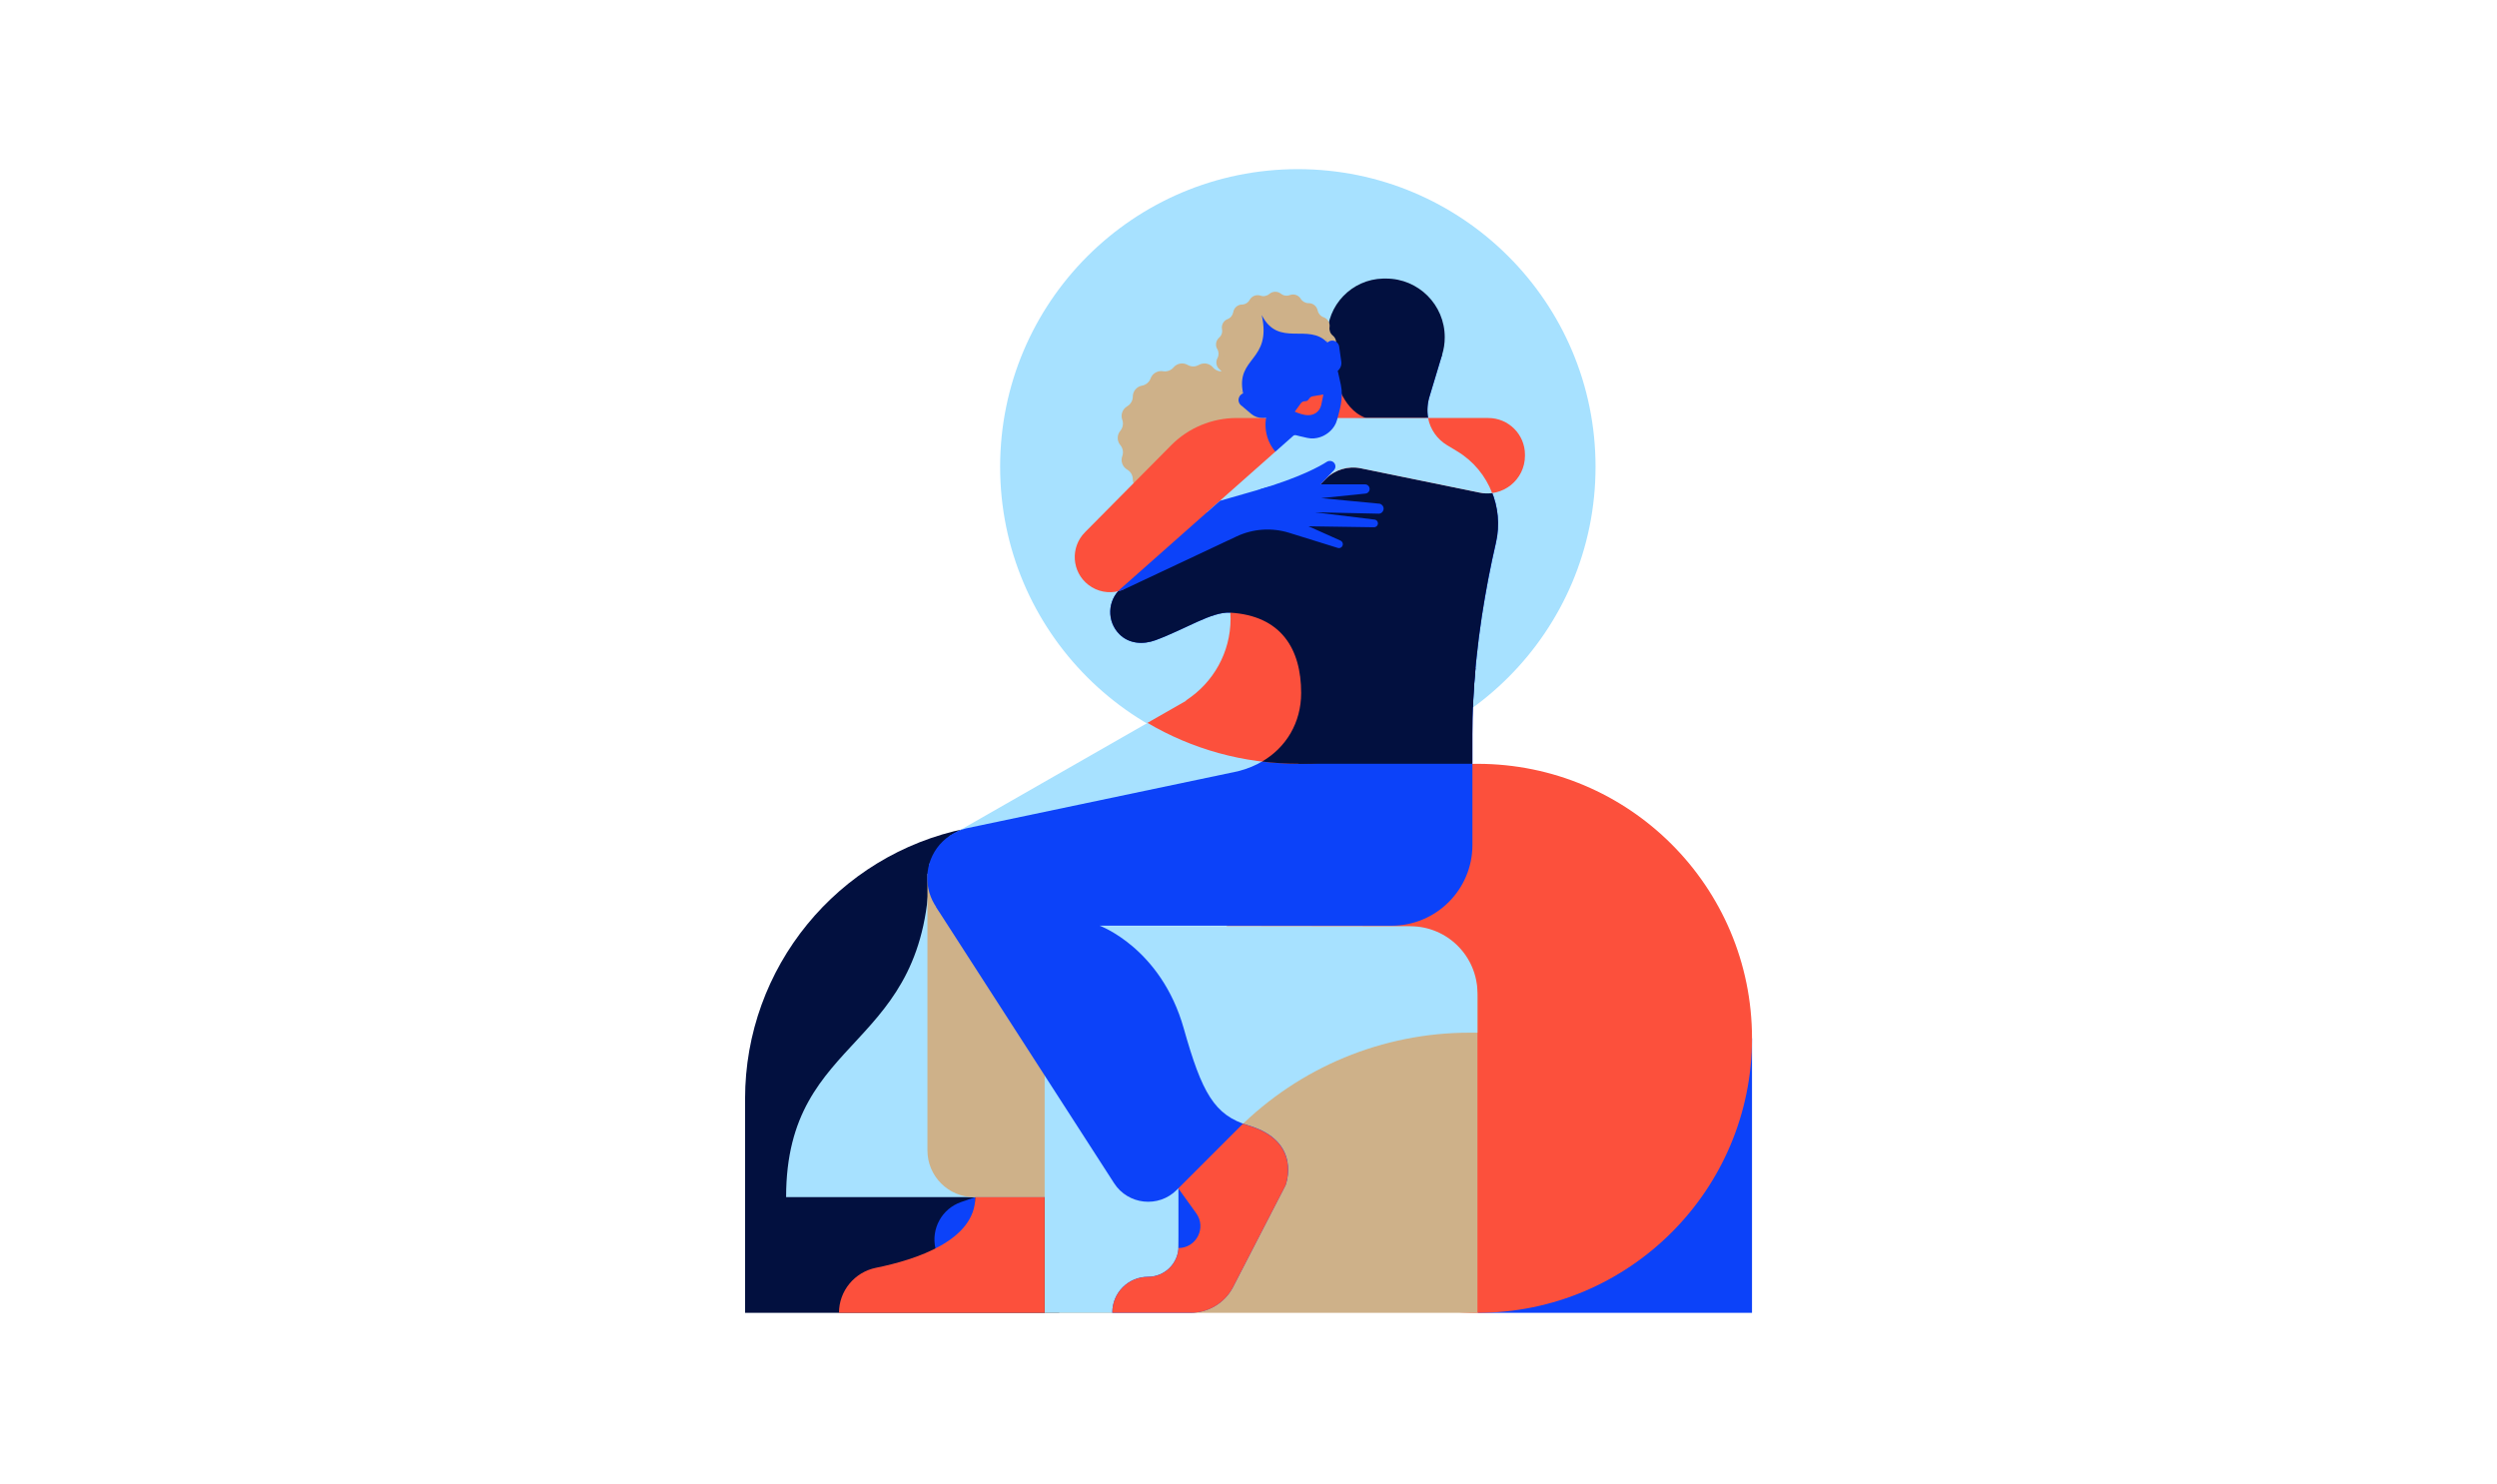 <?xml version="1.0" encoding="UTF-8"?> <!-- Generator: Adobe Illustrator 24.3.0, SVG Export Plug-In . SVG Version: 6.00 Build 0) --> <svg xmlns="http://www.w3.org/2000/svg" xmlns:xlink="http://www.w3.org/1999/xlink" version="1.1" id="Layer_1" x="0px" y="0px" viewBox="0 0 3084.9 1833.9" style="enable-background:new 0 0 3084.9 1833.9;" xml:space="preserve"> <style type="text/css"> .st0{fill:#A7E1FF;} .st1{fill:#02103F;} .st2{fill:#0C42F9;} .st3{fill:#FC503C;} .st4{fill:#CEB189;} </style> <g> <g> <circle class="st0" cx="1603.4" cy="576.8" r="367.8"></circle> <path class="st1" d="M1193.3,1023.8L1193.3,1023.8c-158.7,32.3-272.8,171.8-272.8,333.8v264.6h388.1l43-502.5L1193.3,1023.8"></path> <polygon class="st2" points="2164.5,1283 2164.5,1622.2 1825.3,1622.2 "></polygon> <circle class="st3" cx="1825.3" cy="1283" r="339.2"></circle> <path class="st0" d="M1148.3,1066.8c0,235.5-177.1,206.2-177.1,412.4h319.4l18-222.8L1148.3,1066.8z"></path> <path class="st4" d="M1290.6,1622.2h534.7V1231c0-47.6-38.6-86.1-86.1-86.1h-448.5V1622.2z"></path> <path class="st0" d="M1290.6,1143.9v478.2h180.5l11.6-180.7l47-47c75.8-75.8,178.6-118.4,285.8-118.4h9.8v-48.6 c0-45.7-37-82.8-82.7-82.9L1290.6,1143.9z"></path> <path class="st2" d="M1204.9,1479.2l-17.6,6.1c-23.6,8.2-37.2,32.9-31.6,57.3l0,0l49.2,25.3V1479.2z"></path> <path class="st0" d="M1588.1,685.2l-72.6,45.8c3.1,10.6,4.8,21.8,4.8,33.5c0,42.1-21.6,79.1-54.4,100.6c-0.7,0.8-1.1,1.2-1.1,1.2 l-292.3,167.2l400.4,45.8l147.8-306.9L1588.1,685.2z"></path> <path class="st4" d="M1145.8,1079.2v342.3c0,31.8,25.8,57.7,57.7,57.7h87.1v-200L1145.8,1079.2z"></path> <path class="st2" d="M1800.4,557.7l-22.6-13.7c-13.4-14.8-17.8-35.7-11.5-54.7l15.3-50.8L1657,463.4l-10,46.4l0.1,3.9l-48.9,24.4 l-213.5,189.1c-16.7,14.8-17.5,40.7-1.7,56.5h0c11.8,11.8,29.1,13.1,44.7,7.3c37.1-13.7,69.2-35.3,92-34 c62.9,3.7,87.8,44.5,87.8,99.2c0,47.5-30.8,85-78.1,96.8c0,0-336.1,70.6-336.1,70.6c-14.3,3.7-26.9,12.2-35.6,24.1h0 c-17.3,23.8-16,56.4,3.3,78.7l295,342c0.5,30.2,0,54,0,71.6c0,20.7-16.8,37.6-37.7,37.6l0,0c-24.4,0-44.2,19.8-44.1,44.2l0,0.2h97 c21.7,0,41.7-12,51.9-31.2l65.1-126.2c0,0,21.5-54.1-45.8-74c-42.2-12.5-57.5-40.3-79.9-119.7c-28.1-99.6-104-127.1-104-127.1 h360.8c55.1,0,99.8-44.7,99.8-99.8V907c0-91,15.6-178,29.1-236.3C1858.3,626.7,1839,581.1,1800.4,557.7z"></path> <path class="st3" d="M1515.5,730.9c3.1,10.6,4.8,21.8,4.8,33.5c0,42.1-21.6,79.1-54.4,100.6c-0.7,0.8-1.1,1.2-1.1,1.2l-47.2,27 c54.5,32.1,118,50.5,185.9,50.5c12,0,23.8-0.6,35.5-1.7l81.7-169.7l-132.5-87.1L1515.5,730.9z"></path> <path class="st1" d="M1752.1,845.4l-148.7,98.3H1819V907c0-27.8,1.5-55.2,3.9-81.5L1752.1,845.4z"></path> <path class="st4" d="M1564.3,550L1564.3,550c-3.2,3.8-4.1,9-2.4,13.6l0,0c2.3,6.3-0.3,13.3-6.1,16.7l0,0c-4.3,2.5-6.9,7-6.9,11.9 l0,0c0,6.7-4.8,12.4-11.4,13.6l0,0c-4.8,0.9-8.9,4.2-10.6,8.9l0,0c-2.3,6.3-8.8,10-15.4,8.9l0,0c-4.8-0.8-9.8,1-12.9,4.7l0,0 c-4.3,5.1-11.7,6.4-17.5,3.1h0c-4.3-2.5-9.5-2.5-13.8,0h0c-5.8,3.3-13.2,2-17.5-3.1l0,0c-3.2-3.8-8.1-5.5-12.9-4.7l0,0 c-6.6,1.1-13.1-2.6-15.4-8.9l0,0c-1.7-4.6-5.7-8-10.6-8.9l0,0c-6.6-1.2-11.4-6.9-11.4-13.6l0,0c0-4.9-2.6-9.5-6.9-11.9l0,0 c-5.8-3.4-8.4-10.4-6.1-16.7l0,0c1.7-4.6,0.8-9.8-2.4-13.6l0,0c-4.3-5.1-4.3-12.6,0-17.7l0,0c3.1-3.8,4.1-8.9,2.4-13.6l0,0 c-2.3-6.3,0.3-13.3,6.1-16.7l0,0c4.3-2.5,6.9-7,6.9-11.9l0,0c0-6.7,4.8-12.4,11.4-13.6l0,0c4.8-0.9,8.9-4.2,10.6-8.9l0,0 c2.3-6.3,8.8-10,15.4-8.9l0,0c4.8,0.8,9.8-1,12.9-4.7l0,0c4.3-5.1,11.7-6.4,17.5-3.1v0c4.3,2.5,9.5,2.5,13.8,0v0 c5.8-3.3,13.2-2,17.5,3.1l0,0c3.2,3.8,8.1,5.5,12.9,4.7l0,0c6.6-1.1,13.1,2.6,15.4,8.9l0,0c1.7,4.6,5.7,8,10.6,8.9l0,0 c6.6,1.2,11.4,6.9,11.4,13.6l0,0c0,4.9,2.6,9.5,6.9,11.9l0,0c5.8,3.4,8.4,10.4,6.1,16.7l0,0c-1.7,4.6-0.8,9.8,2.4,13.6l0,0 C1568.6,537.4,1568.6,544.9,1564.3,550z"></path> <path class="st1" d="M1800.4,557.7l-22.6-13.7c-13.4-14.8-24.5-38.9-18.3-57.9l22.1-47.6L1657,463.4l-10,46.4l0.1,3.9l-48.9,24.4 l-213.5,189.1c-16.7,14.8-17.5,40.7-1.7,56.5h0c11.8,11.8,29.1,13.1,44.7,7.3c37.1-13.7,69.2-35.3,92-34 c62.9,3.7,87.8,44.5,87.8,99.2c0,36.6-18.3,67.2-48.3,84.8c14.5,1.7,29.2,2.7,44.2,2.7c80.9,0,155.7-26.2,216.3-70.5 c3.2-78.4,16.6-151.4,28.4-202.5C1858.3,626.7,1839,581.1,1800.4,557.7z"></path> <path class="st3" d="M1510.6,618.8l3.6-3.2l9.5-8.4l77.9-69l-34.1-21.7h-39.7c-30.4,0-59.5,12.1-80.9,33.7l-106.5,107.5 c-18.4,18.6-16.4,49.1,4.3,65h0c10.9,8.4,24.8,11,37.6,7.6c2.2-0.6,4.4-1.4,6.4-2.3l-0.1,0.1"></path> <polygon class="st3" points="1687.4,516.4 1662.2,438.5 1632.8,456.3 1648.3,518.2 "></polygon> <path class="st1" d="M1764.4,516.5c-1.7-9.4-0.8-19.2,2.3-28.6l14.9-49.4l0,0c2.2-6.9,3.3-14.2,3.3-21.8 c0-40.1-32.5-72.5-72.5-72.5c-0.1,0-0.2,0-0.3,0c-1.1,0-2.2,0-3.3,0l0.1,0.1c0,0-0.1,0-0.1,0l0-0.1c-38.8,0.9-69.6,33-68.9,71.7 c0,0.3,0,0.5,0,0.8c0,2,0.1,3.9,0.3,5.9c0.4,9.2,1.4,17.5,2.7,25.1l5.7,13.1c0,0,7.4,44.4,38.8,55.6L1764.4,516.5z"></path> <path class="st3" d="M1290.6,1479.2v143h-254.1v0c0-27.1,19.2-50.3,45.7-55.7c49.9-10.1,122.7-33.9,122.7-87.3H1290.6z"></path> <path class="st3" d="M1637.9,591.7l-46.4,46.3l-100.7-4.7l130.7-116.8h217.2c25,0,45.3,20.3,45.3,45.3v1.3 c0,29.7-27.4,51.8-56.5,45.4l-146-29.9C1665.7,575.4,1649.3,580.3,1637.9,591.7z"></path> <path class="st2" d="M1564.2,516.5c0,0-7.9,33.8,27.6,55.3l51.4-40.2l-34.5-20.8L1564.2,516.5z"></path> <path class="st4" d="M1642.6,404.2L1642.6,404.2c-0.6,3.9,0.9,7.9,4,10.4l0,0c4.2,3.4,5.4,9.3,2.8,14.1l0,0 c-1.9,3.5-1.8,7.7,0.2,11.1l0,0c2.8,4.6,1.8,10.6-2.2,14.1l0,0c-3,2.6-4.4,6.6-3.6,10.5l0,0c1,5.3-1.9,10.6-6.9,12.5l0,0 c-3.7,1.4-6.3,4.7-7,8.6l0,0c-0.9,5.3-5.4,9.3-10.8,9.4h0c-4,0.1-7.6,2.3-9.5,5.8l0,0c-2.6,4.7-8.2,6.9-13.4,5.2l0,0 c-3.8-1.3-7.9-0.5-10.9,2.1l0,0c-4.1,3.5-10.1,3.6-14.3,0.3l0,0c-3.1-2.5-7.3-3.1-11-1.7l0,0c-5,1.9-10.7,0-13.5-4.6l0,0 c-2.1-3.4-5.8-5.4-9.7-5.4l0,0c-5.4,0.1-10.1-3.7-11.2-9l0,0c-0.8-3.9-3.6-7.1-7.3-8.4l0,0c-5.1-1.8-8.2-6.9-7.4-12.2l0,0 c0.6-3.9-0.9-7.9-4-10.4l0,0c-4.2-3.4-5.4-9.3-2.8-14.1l0,0c1.9-3.5,1.8-7.7-0.2-11.1l0,0c-2.8-4.6-1.8-10.6,2.2-14.1l0,0 c3-2.6,4.4-6.6,3.6-10.5l0,0c-1-5.3,1.9-10.6,6.9-12.5l0,0c3.7-1.4,6.3-4.7,7-8.6l0,0c0.9-5.3,5.4-9.3,10.8-9.4l0,0 c4-0.1,7.6-2.3,9.5-5.8v0c2.6-4.7,8.2-6.9,13.4-5.2l0,0c3.8,1.3,7.9,0.5,10.9-2.1l0,0c4.1-3.5,10.1-3.6,14.3-0.3l0,0 c3.1,2.5,7.3,3.1,11,1.7l0,0c5-1.9,10.7,0,13.5,4.6l0,0c2.1,3.4,5.8,5.4,9.7,5.4l0,0c5.4-0.1,10.1,3.7,11.2,9l0,0 c0.8,3.9,3.6,7.1,7.3,8.4l0,0C1640.3,393.8,1643.4,398.9,1642.6,404.2z"></path> <path class="st0" d="M1800.4,557.7l-12.6-7.6c-12.1-7.3-20.8-19.4-23.4-33.3c0-0.1,0-0.2-0.1-0.3h-122.8l-43.4,21.7l-107.4,95.1 l100.7,4.7l46.4-46.3c11.4-11.4,27.7-16.3,43.5-13l146,29.9c5.5,1.2,10.9,1.4,16.2,0.7C1835.4,588.2,1820.6,569.9,1800.4,557.7z"></path> <g> <g> <path class="st2" d="M1544.5,487.8L1544.5,487.8L1544.5,487.8c-3-2.7-7.5-3.1-11-0.5c-2.7,2.1-4,5.7-3.1,9 c0.5,1.9,1.5,3.4,2.8,4.5l0,0l0.1,0.1c0.2,0.2,0.4,0.3,0.7,0.5l11.8,10c3.9,3.3,8.9,5.1,14,5l4.4,0l0.2-4.6l-18.4-22.1 C1545.6,489,1545,488.4,1544.5,487.8z"></path> </g> <g> <path class="st2" d="M1637.6,431.6L1637.6,431.6L1637.6,431.6c-0.9-3.6,0.6-7.5,3.9-9.5c4.1-2.5,9.4-1.2,11.8,2.9 c0.5,0.9,0.9,1.8,1.1,2.7l0,0l0,0.1c0.1,0.3,0.1,0.6,0.1,0.8l2.6,18.3c0.7,4.9-1.6,9.7-5.8,12.3l-1.9,1.1l-11-26.6 C1638.1,433.1,1637.8,432.4,1637.6,431.6z"></path> </g> <path class="st2" d="M1544.7,382.9c-29.7,17.7-38.5,55.6-20.9,85.3c18,30.3,36.8,45.4,50.5,56.7c13.3,11,28.6,13.3,40.9,16.2 c11.3,2.6,20.8-3,22.5-4.1c1.7-1,11.1-6.8,14.1-18c3.2-12.2,8.3-26.8,4.7-43.7c-3.7-17.3-8.2-41-26.6-71.1 C1611.8,374.7,1574.2,364.9,1544.7,382.9z"></path> <path class="st4" d="M1544.2,379.7c-29.7,17.7-40.7,59.8-23,89.6c4,6.7,10.6,11.5,14.6,16.8c-9.7-45.4,35.8-39.1,23-96.8l0,0 c20.8,40.7,57.5,9.1,81.1,34l-0.3-1.3c-2.7-5.7-3.6-14.3-7.4-20.5C1614.1,372,1573.7,361.6,1544.2,379.7z"></path> </g> <path class="st2" d="M1155.7,1119.6l220.7,342.4c17.3,26.8,54.9,30.8,77.4,8.3l44.3-44.3L1155.7,1119.6z"></path> <path class="st3" d="M1542.2,1390.7c-2.3-0.7-4.5-1.4-6.6-2.2l-79.8,79.8l0.2,0.2c0.5,30.2,0,54,0,71.6 c0,20.7-16.8,37.6-37.7,37.6c-24.4,0-44.2,19.8-44.1,44.2l0,0.2h97c21.7,0,41.7-12,51.9-31.2l65.1-126.2 C1588,1464.8,1609.6,1410.7,1542.2,1390.7z"></path> <path class="st2" d="M1455.9,1468.6l22,30.6c12.9,17.9,0.1,42.9-22,42.9h0V1468.6z"></path> <path class="st2" d="M1692.1,604.2L1692.1,604.2c0-3.2-2.6-5.7-5.7-5.7h-94.2c-9.4,0-18.8,1.3-27.8,3.9l-57.2,16.4l-123.1,109 c-0.5,0.4-2.4,2.4-2.8,2.9c0.9-0.3,2-0.4,2.9-0.8l4.5-1.7l139.1-65.4c20.2-9.5,43.3-11.1,64.7-4.5l60.5,18.8 c2.7,0.7,5.3-1,5.9-3.7h0c0.5-2.2-0.7-4.4-2.7-5.4l-39.6-17.7l80.9,1.2c2.2,0,4.2-1.5,4.7-3.6l0,0c0.7-2.8-1.2-5.6-4.1-5.9 l-73.6-9l77.9,1.7c3.7,0.5,7-2.5,7-6.2l0,0c0-3-2.1-5.5-5-6.1l-72.2-6.9l54.7-5.6C1689.8,609.6,1692.1,607.2,1692.1,604.2z"></path> <path class="st3" d="M1621.7,489.7c-1.7,0.3-3.2,1.3-4.2,2.8c-0.6,0.9-1.3,1.8-2.3,2.6c-1.2,0.5-2.4,0.7-3.4,0.7 c-1.8,0.1-3.4,0.9-4.5,2.3l-7.7,10.6c0,0,6.8,3,12.1,3.9c12.4,2.2,18.9-4.9,20.6-12.2c1.9-8,2.6-13,2.6-13L1621.7,489.7z"></path> <path class="st2" d="M1553.5,605.5c53.1-15.6,77.9-29.8,85.7-34.9c1.9-1.2,4.3-1.4,6.4-0.6l0,0c4.5,1.9,5.7,7.6,2.3,11.1 l-16.5,17.3L1553.5,605.5z"></path> </g> </g> </svg> 